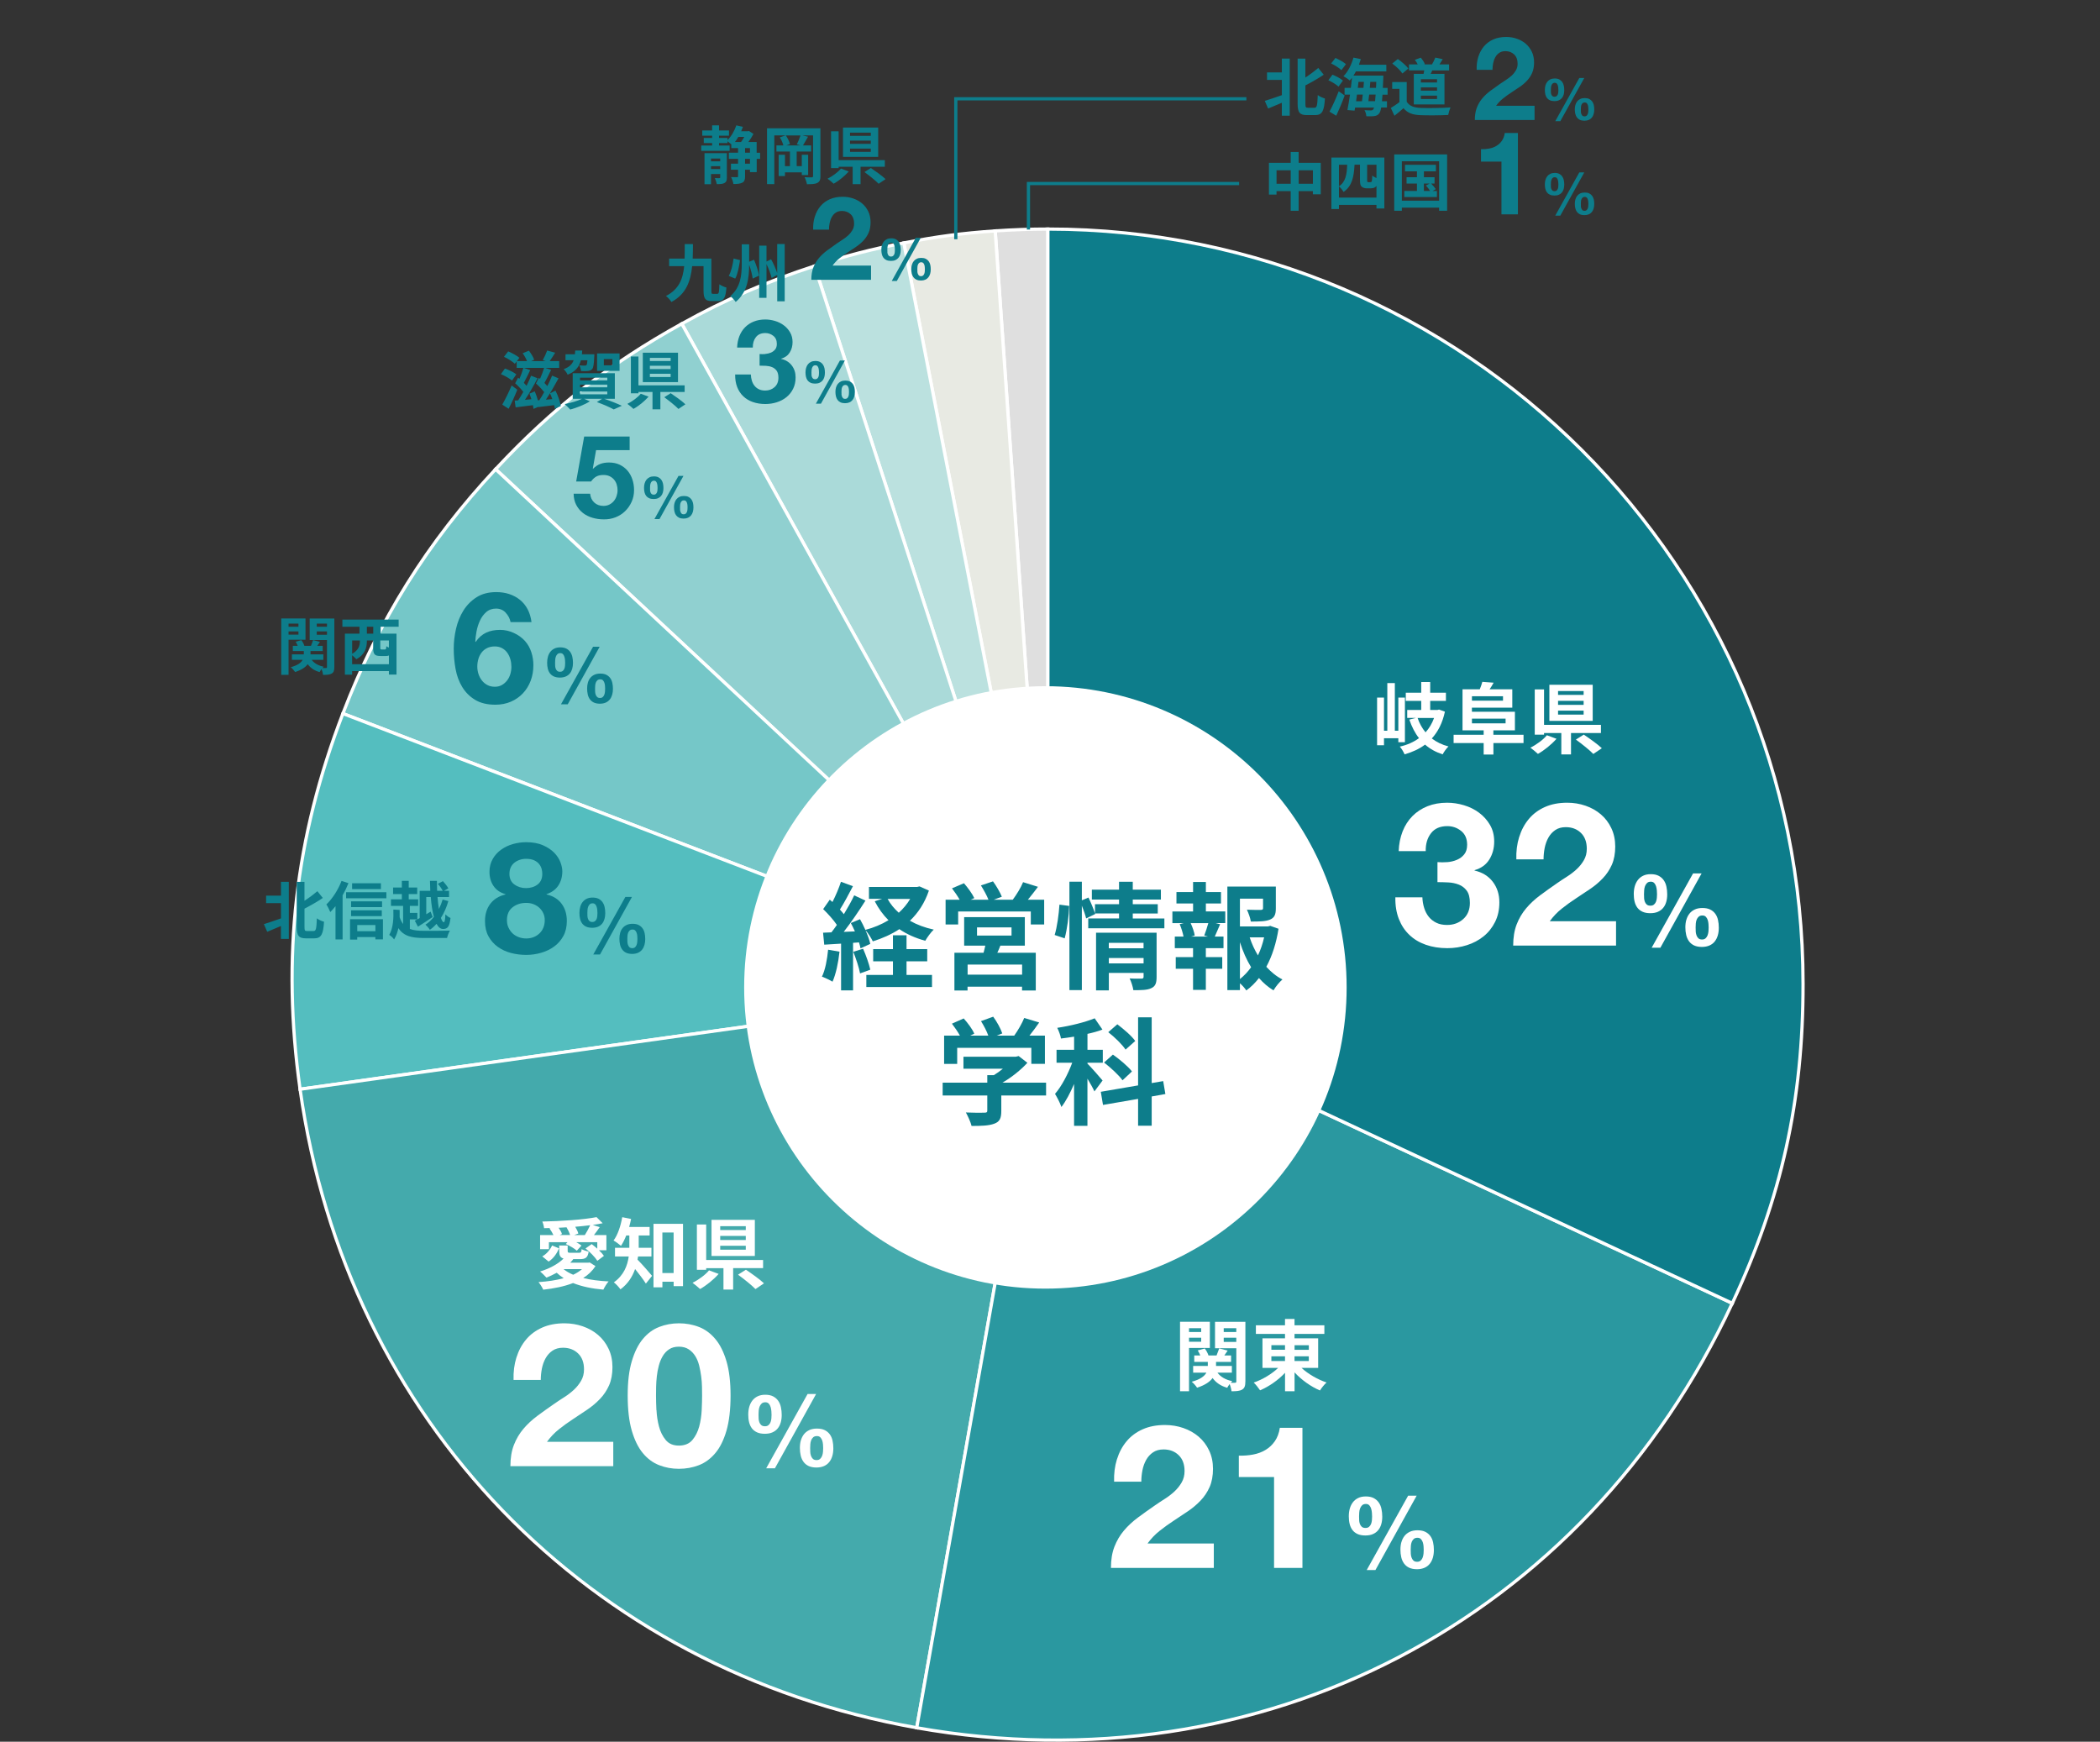 <?xml version="1.0" encoding="UTF-8"?>
<svg id="_レイヤー_2" data-name="レイヤー 2" xmlns="http://www.w3.org/2000/svg" width="229.45mm" height="190.32mm" viewBox="0 0 650.41 539.49">
  <rect x="0" y="0" width="650.41" height="539.49" fill="#333333" stroke="none"/>
  <defs>
    <style>
      .cls-1 {
        fill: #44aaac;
      }

      .cls-1, .cls-2, .cls-3, .cls-4, .cls-5, .cls-6, .cls-7, .cls-8, .cls-9, .cls-10, .cls-11 {
        fill-rule: evenodd;
        stroke-miterlimit: 10;
      }

      .cls-1, .cls-2, .cls-3, .cls-4, .cls-5, .cls-7, .cls-8, .cls-9, .cls-10, .cls-11 {
        stroke: #fff;
      }

      .cls-2 {
        fill: #75c7c8;
      }

      .cls-3 {
        fill: #dfdfdf;
      }

      .cls-4 {
        fill: #aadad9;
      }

      .cls-12 {
        fill: #fff;
      }

      .cls-5 {
        fill: #bbe1df;
      }

      .cls-6 {
        stroke: #0d7d8b;
      }

      .cls-6, .cls-13 {
        fill: none;
      }

      .cls-7 {
        fill: #2a98a0;
      }

      .cls-14, .cls-8 {
        fill: #0d7d8b;
      }

      .cls-9 {
        fill: #90d0d0;
      }

      .cls-10 {
        fill: #e8eae3;
      }

      .cls-11 {
        fill: #54bebf;
      }
    </style>
  </defs>
  <g id="_レイヤー_1-2" data-name="レイヤー 1">
    <rect class="cls-13" x=".41" y=".32" width="650" height="537"/>
    <rect class="cls-13" width="650" height="537"/>
    <g>
      <g>
        <path class="cls-3" d="M324.55,304.84l-16.32-233.32c5.15-.36,11.15-.57,16.32-.57v233.89Z"/>
        <path class="cls-10" d="M324.55,304.84l-44.63-229.59c10.14-1.97,18-3.01,28.31-3.73l16.32,233.32Z"/>
        <path class="cls-5" d="M324.55,304.84l-72.28-222.44c9.83-3.19,17.5-5.18,27.65-7.15l44.63,229.59Z"/>
        <path class="cls-4" d="M324.55,304.84l-113.39-204.56c13.56-7.51,26.37-13.09,41.12-17.88l72.28,222.44Z"/>
        <path class="cls-9" d="M324.55,304.84l-171.05-159.51c17.62-18.89,35.07-32.53,57.66-45.05l113.39,204.56Z"/>
        <path class="cls-2" d="M324.55,304.84l-218.35-83.82c11.11-28.94,26.16-53.02,47.3-75.69l171.05,159.51Z"/>
        <path class="cls-11" d="M324.55,304.84l-231.61,32.55c-5.75-40.93-1.55-77.78,13.26-116.37l218.35,83.82Z"/>
        <path class="cls-1" d="M324.55,304.84l-40.61,230.33c-101.77-17.94-176.62-95.45-191-197.78l231.61-32.55Z"/>
        <path class="cls-7" d="M324.55,304.84l211.97,98.85c-45.86,98.34-145.73,150.33-252.59,131.49l40.61-230.33Z"/>
        <path class="cls-8" d="M324.55,304.84V70.95c129.17,0,233.89,104.72,233.89,233.89,0,36.17-6.63,66.07-21.91,98.85l-211.97-98.85Z"/>
      </g>
      <circle class="cls-12" cx="323.78" cy="305.85" r="93.3"/>
      <g>
        <path class="cls-14" d="M260.01,294.78c-.36,3.38-1.12,6.98-2.16,9.29-.76-.47-2.34-1.22-3.28-1.55,1.04-2.12,1.62-5.33,1.91-8.35l3.53.61ZM287.69,275.88c-1.3,3.82-3.31,6.88-5.87,9.32,2.16,1.22,4.64,2.16,7.38,2.74-.9.83-2.05,2.45-2.63,3.46-3.02-.83-5.72-2.02-8.03-3.6-2.45,1.62-5.22,2.84-8.21,3.78-.47-.97-1.44-2.56-2.27-3.46.68,1.55,1.26,3.1,1.48,4.25l-3.02,1.37c-.11-.54-.25-1.15-.47-1.84l-1.84.14v14.72h-3.71v-14.47l-5.22.32-.36-3.71,2.59-.11c.54-.68,1.12-1.48,1.69-2.3-1.04-1.55-2.77-3.46-4.25-4.9l2.05-2.92c.25.21.54.47.83.72,1.01-1.98,2.02-4.36,2.63-6.26l3.71,1.37c-1.3,2.45-2.74,5.22-4.03,7.23.47.5.86,1.01,1.22,1.44,1.22-2.02,2.38-4.07,3.2-5.83l3.49,1.62c-1.98,3.13-4.46,6.77-6.73,9.68l3.46-.14c-.4-.9-.83-1.8-1.26-2.59l2.84-1.19c.58,1.01,1.15,2.16,1.66,3.31,2.59-.68,5-1.69,7.16-2.99-1.69-1.69-3.1-3.64-4.25-5.87l2.3-.76h-4.1v-3.67h14.9l.76-.18,2.88,1.29ZM267.32,293.88c.9,2.05,1.84,4.68,2.23,6.48l-3.17,1.15c-.32-1.8-1.26-4.57-2.09-6.7l3.02-.94ZM280.78,301.98h7.88v3.74h-20.34v-3.74h8.24v-4.21h-6.12v-3.78h6.12v-4.28h4.21v4.28h6.41v3.78h-6.41v4.21ZM274.91,278.44c.86,1.58,2.05,3.02,3.46,4.28,1.4-1.26,2.59-2.7,3.53-4.28h-6.98Z"/>
        <path class="cls-14" d="M323.4,278.69v7.67h-4.14v-4.03h-22.5v4.03h-3.89v-7.67h4.36c-.65-1.15-1.55-2.45-2.38-3.53l3.71-1.58c1.19,1.37,2.59,3.28,3.2,4.61l-1.15.5h5.54c-.5-1.3-1.48-3.06-2.34-4.43l3.74-1.26c1.04,1.4,2.23,3.46,2.74,4.75l-2.52.94h5.9c1.15-1.55,2.52-3.74,3.2-5.44l4.61,1.44c-1.04,1.37-2.12,2.81-3.13,4h5.04ZM309.83,292.91c-.29.79-.61,1.51-.94,2.2h11.91v11.7h-4.25v-1.19h-16.88v1.19h-4.07v-11.7h9.03c.18-.72.4-1.48.54-2.2h-6.55v-8.82h18.79v8.82h-7.6ZM316.57,298.77h-16.88v3.13h16.88v-3.13ZM302.6,289.78h10.69v-2.52h-10.69v2.52Z"/>
        <path class="cls-14" d="M326.65,289.6c.76-2.45,1.3-6.48,1.48-9.39l3.02.4c-.07,2.99-.65,7.27-1.4,10.04l-3.1-1.04ZM360.63,284.48v3.06h-23.58v-3.06h9.54v-1.55h-7.45l.07.18-2.81,1.37c-.25-1.04-.76-2.56-1.33-3.96v26.17h-3.85v-33.58h3.85v5.76l2.05-.86c.76,1.55,1.58,3.56,2.02,4.9v-2.84h7.45v-1.44h-8.42v-3.06h8.42v-2.45h4.25v2.45h8.71v3.06h-8.71v1.44h7.74v2.88h-7.74v1.55h9.79ZM358.22,302.63c0,1.87-.36,2.88-1.66,3.46-1.26.61-3.06.61-5.54.61-.14-1.04-.65-2.59-1.15-3.64,1.48.11,3.17.07,3.64.07.5,0,.68-.14.68-.58v-1.19h-10.76v5.4h-3.96v-17.85h18.75v13.71ZM343.42,292.04v1.69h10.76v-1.69h-10.76ZM354.19,298.41v-1.66h-10.76v1.66h10.76Z"/>
        <path class="cls-14" d="M373.48,282.32h6.01v3.6h-2.99l1.4.36c-.61,1.33-1.15,2.74-1.66,3.82h2.7v3.6h-5.47v2.77h5.08v3.6h-5.08v6.55h-3.96v-6.55h-5.36v-3.6h5.36v-2.77h-5.65v-3.6h2.7c-.22-1.15-.68-2.66-1.19-3.85l1.3-.32h-3.56v-3.6h6.41v-2.48h-5.15v-3.53h5.15v-3.13h3.96v3.13h4.68v3.53h-4.68v2.48ZM372.98,289.78c.4-1.08.94-2.63,1.26-3.85h-5.47c.61,1.3,1.12,2.84,1.26,3.85l-1.15.32h5.25l-1.15-.32ZM395.98,287.69c-.68,4.36-1.94,8.39-3.78,11.77,1.48,1.62,3.13,2.99,5,3.92-.94.79-2.16,2.3-2.77,3.38-1.69-1.01-3.17-2.3-4.5-3.82-1.15,1.48-2.45,2.77-3.92,3.85-.47-.72-1.22-1.55-1.98-2.23v2.12h-3.89v-32.07h15.01v6.77c0,1.84-.4,2.88-1.8,3.46-1.37.58-3.31.61-5.94.61-.18-1.15-.72-2.63-1.22-3.67,1.76.07,3.74.07,4.28.07.54-.04.72-.14.72-.54v-2.95h-7.16v8.6h8.67l.72-.18,2.56.9ZM384.03,303.27c1.3-1.04,2.45-2.27,3.46-3.67-1.4-2.3-2.56-4.93-3.46-7.77v11.45ZM387.05,290.35c.65,1.98,1.51,3.85,2.56,5.58.83-1.73,1.48-3.64,1.91-5.58h-4.46Z"/>
        <path class="cls-14" d="M323.98,339.33h-13.86v4.79c0,2.23-.47,3.35-2.23,3.96-1.69.61-3.92.68-6.98.68-.29-1.22-1.12-3.02-1.76-4.18,2.3.11,4.97.11,5.69.07.76,0,.94-.14.94-.65v-4.68h-13.82v-3.96h13.82v-2.34h2.05c.94-.58,1.91-1.26,2.77-1.98h-12.2v-3.71h16.16l.94-.22,2.7,2.09c-2.02,2.2-4.82,4.46-7.74,6.16h13.53v3.96ZM296.44,329.54h-4.03v-8.75h4.9c-.65-1.19-1.62-2.59-2.48-3.71l3.64-1.62c1.26,1.4,2.7,3.31,3.28,4.72l-1.3.61h5.65c-.5-1.4-1.4-3.13-2.27-4.5l3.78-1.37c1.15,1.55,2.34,3.74,2.81,5.18l-1.73.68h5.44c1.19-1.69,2.41-3.78,3.09-5.47l4.64,1.4c-.97,1.4-2.02,2.81-3.02,4.07h4.79v8.75h-4.21v-4.97h-22.96v4.97Z"/>
        <path class="cls-14" d="M338.96,338.07c-.43-1.01-1.3-2.52-2.16-3.96v14.61h-4.14v-12.96c-1.19,2.77-2.52,5.33-3.92,7.13-.4-1.22-1.33-2.99-1.98-4.07,2.02-2.3,4.03-6.15,5.33-9.65h-4.86v-4h5.44v-4.07c-1.4.22-2.74.43-4.07.58-.14-.97-.68-2.38-1.15-3.31,4.1-.61,8.6-1.73,11.59-2.95l2.41,3.49c-1.4.54-2.99.97-4.64,1.33v4.93h4.75v4h-4.75v.29c1.04,1.01,4,4.39,4.68,5.22l-2.52,3.38ZM356.7,339.62v9.07h-4.21v-8.31l-10.87,1.87-.68-4.07,11.55-1.98v-21.09h4.21v20.37l3.56-.61.68,4-4.25.76ZM347.67,334.62c-1.12-1.58-3.64-3.89-5.72-5.51l2.74-2.45c2.05,1.44,4.71,3.67,5.9,5.22l-2.92,2.74ZM348.61,325.12c-1.01-1.55-3.35-3.85-5.36-5.4l2.81-2.45c1.94,1.48,4.46,3.6,5.54,5.18l-2.99,2.66Z"/>
      </g>
      <g>
        <path class="cls-12" d="M433.09,229.89v-1.22h-4.44v2.16h-2.14v-14.76h2.14v10.27h1.03v-14.76h2.33v14.76h1.08v-10.27h2.04v13.83h-2.04ZM447.52,220.44c-.77,3.53-2.16,6.22-4.06,8.3,1.44,1.1,3.14,1.94,5.16,2.47-.62.58-1.42,1.7-1.8,2.45-2.16-.7-3.96-1.71-5.45-3.02-1.82,1.37-3.96,2.33-6.34,3.02-.31-.72-.94-1.82-1.49-2.4,2.26-.5,4.25-1.37,5.95-2.62-1.27-1.61-2.23-3.53-3-5.74l2.04-.53h-2.69v-2.47h4.34v-2.81h-4.78v-2.52h4.78v-3.31h2.78v3.31h4.87v2.52h-4.87v2.81h2.28l.46-.12,1.8.65ZM439.05,222.38c.58,1.68,1.39,3.17,2.47,4.46,1.13-1.25,2.02-2.74,2.64-4.46h-5.11Z"/>
        <path class="cls-12" d="M471.88,230.16h-9.34v3.55h-3.02v-3.55h-9.31v-2.57h9.31v-1.37h-6.55v-12.72h5.35c.31-.77.62-1.63.79-2.3l3.5.26c-.41.77-.84,1.44-1.25,2.04h7.03v5.69h-12.51v1.27h13.32v5.76h-6.67v1.37h9.34v2.57ZM455.89,215.66v1.37h9.62v-1.37h-9.62ZM455.89,224.06h10.42v-1.46h-10.42v1.46Z"/>
        <path class="cls-12" d="M482.08,228.84c-1.54,1.75-3.79,3.58-5.76,4.68-.62-.6-1.68-1.46-2.33-1.92,1.92-.96,4.06-2.54,5.11-3.86l2.98,1.1ZM486.57,227.06v6.62h-3v-6.62h-5.35v.5h-2.88v-14.02h2.88v10.99h17.62v2.52h-9.26ZM493.29,223.29h-13.42v-11.19h13.42v11.19ZM490.48,214.05h-7.92v1.2h7.92v-1.2ZM490.48,217.08h-7.92v1.25h7.92v-1.25ZM490.48,220.12h-7.92v1.22h7.92v-1.22ZM490.53,227.54c1.78,1.2,4.32,3,5.59,4.22l-2.64,1.78c-1.13-1.18-3.58-3.14-5.4-4.46l2.45-1.54Z"/>
      </g>
      <g>
        <path class="cls-12" d="M448.2,267.05c1.07-.08,2.08-.32,3.01-.71.93-.39,1.69-.96,2.29-1.7.6-.74.9-1.74.9-2.98,0-1.86-.62-3.29-1.86-4.28-1.24-.99-2.67-1.49-4.28-1.49-2.23,0-3.92.73-5.05,2.2-1.14,1.47-1.68,3.32-1.64,5.55h-8.37c.08-2.23.49-4.27,1.21-6.11s1.74-3.42,3.04-4.74c1.3-1.32,2.86-2.34,4.68-3.07,1.82-.72,3.84-1.08,6.08-1.08,1.74,0,3.47.26,5.21.78s3.29,1.29,4.68,2.32c1.38,1.03,2.51,2.29,3.38,3.78s1.3,3.2,1.3,5.14c0,2.11-.51,3.97-1.52,5.58-1.01,1.61-2.53,2.71-4.56,3.29v.12c2.4.54,4.28,1.7,5.64,3.47,1.36,1.78,2.04,3.9,2.04,6.38,0,2.27-.44,4.3-1.33,6.07-.89,1.78-2.08,3.27-3.56,4.46-1.49,1.2-3.2,2.11-5.15,2.73-1.94.62-3.97.93-6.07.93-2.44,0-4.66-.35-6.66-1.05-2-.7-3.71-1.72-5.11-3.07-1.41-1.34-2.49-2.98-3.25-4.93-.76-1.94-1.13-4.17-1.08-6.7h8.37c.04,1.16.23,2.26.56,3.32.33,1.05.81,1.96,1.43,2.73s1.39,1.37,2.33,1.83c.93.46,2.03.68,3.32.68,1.98,0,3.66-.61,5.02-1.83,1.36-1.22,2.05-2.88,2.05-4.99,0-1.65-.32-2.91-.96-3.78-.64-.87-1.46-1.5-2.45-1.89-.99-.39-2.08-.62-3.25-.68-1.18-.06-2.3-.09-3.38-.09v-6.2c.95.08,1.96.08,3.04,0Z"/>
        <path class="cls-12" d="M470.52,259.27c.66-2.13,1.65-3.99,2.98-5.58,1.32-1.59,2.99-2.83,4.99-3.72,2-.89,4.31-1.33,6.91-1.33,1.98,0,3.87.31,5.67.93,1.8.62,3.38,1.51,4.74,2.67,1.36,1.16,2.45,2.58,3.25,4.28.81,1.7,1.21,3.6,1.21,5.7s-.35,4.07-1.05,5.64c-.7,1.57-1.63,2.97-2.79,4.18-1.16,1.22-2.47,2.33-3.94,3.32-1.47.99-2.94,1.97-4.43,2.95-1.49.97-2.93,2.01-4.34,3.13-1.41,1.12-2.65,2.42-3.72,3.9h20.52v7.56h-31.86c0-2.52.36-4.71,1.08-6.57.72-1.86,1.7-3.52,2.94-4.99s2.7-2.82,4.37-4.06c1.67-1.24,3.44-2.5,5.3-3.78.95-.66,1.96-1.33,3.04-2.01,1.07-.68,2.05-1.44,2.94-2.26.89-.83,1.63-1.76,2.23-2.79.6-1.03.9-2.21.9-3.53,0-2.11-.61-3.75-1.83-4.93-1.22-1.18-2.78-1.77-4.68-1.77-1.28,0-2.37.3-3.25.9-.89.6-1.6,1.39-2.14,2.36-.54.97-.92,2.05-1.15,3.22-.23,1.18-.34,2.35-.34,3.5h-8.43c-.08-2.48.21-4.78.87-6.91Z"/>
        <path class="cls-12" d="M506.32,274.52c.21-.74.53-1.39.96-1.95.43-.56.98-1,1.64-1.32.66-.32,1.45-.48,2.36-.48.97,0,1.78.17,2.42.5.64.33,1.16.78,1.57,1.35.4.57.69,1.23.85,2,.17.76.25,1.57.25,2.42s-.1,1.63-.31,2.34c-.21.71-.52,1.33-.95,1.84-.42.52-.97.92-1.63,1.21-.66.29-1.45.43-2.36.43s-1.75-.15-2.4-.45c-.65-.3-1.18-.71-1.58-1.24-.4-.53-.69-1.16-.87-1.89-.18-.73-.26-1.52-.26-2.37s.1-1.64.31-2.39ZM509.2,278.09c.02.41.09.8.22,1.16s.32.67.59.91c.27.25.65.37,1.15.37s.85-.12,1.13-.37c.28-.25.49-.55.62-.91s.22-.74.25-1.15c.03-.4.05-.77.05-1.1,0-.31-.02-.69-.05-1.13-.03-.44-.11-.87-.23-1.29s-.32-.76-.57-1.05c-.26-.29-.62-.43-1.07-.43-.5,0-.88.13-1.16.4-.28.27-.49.6-.64.99s-.23.82-.26,1.27c-.03.46-.05.86-.05,1.21,0,.33,0,.7.03,1.12ZM527.02,270.53l-12.77,23.03h-2.7l12.83-23.03h2.63ZM522.31,284.87c.21-.72.53-1.35.96-1.89.43-.54.98-.96,1.64-1.27.66-.31,1.45-.46,2.36-.46.97,0,1.78.16,2.42.48.64.32,1.16.75,1.56,1.3.4.55.69,1.19.85,1.94.17.74.25,1.54.25,2.39s-.1,1.63-.31,2.36c-.21.72-.52,1.35-.95,1.89-.42.54-.97.96-1.63,1.25s-1.45.45-2.36.45-1.75-.16-2.4-.46c-.65-.31-1.18-.74-1.58-1.29-.4-.55-.69-1.19-.87-1.94s-.26-1.54-.26-2.39.1-1.63.31-2.36ZM525.19,288.41c.02.43.09.84.22,1.22.12.38.32.71.59.98.27.27.65.4,1.15.4s.85-.13,1.13-.4c.28-.27.49-.59.62-.98.13-.38.22-.79.25-1.21.03-.42.05-.8.05-1.13,0-.31-.02-.68-.05-1.1-.03-.42-.11-.83-.23-1.21-.12-.38-.32-.71-.57-.99-.26-.28-.62-.42-1.07-.42-.5,0-.88.12-1.16.37-.28.25-.49.56-.64.93-.14.37-.23.78-.26,1.21-.03.43-.05.83-.05,1.18,0,.33,0,.71.03,1.15Z"/>
      </g>
      <g>
        <path class="cls-12" d="M345.94,452.02c.66-2.13,1.65-3.99,2.98-5.58,1.32-1.59,2.99-2.83,4.99-3.72,2-.89,4.31-1.33,6.91-1.33,1.98,0,3.87.31,5.67.93,1.8.62,3.38,1.51,4.74,2.67,1.36,1.16,2.45,2.58,3.25,4.28.81,1.7,1.21,3.6,1.21,5.7s-.35,4.07-1.05,5.64c-.7,1.57-1.63,2.97-2.79,4.18-1.16,1.22-2.47,2.33-3.94,3.32-1.47.99-2.94,1.97-4.43,2.95-1.49.97-2.93,2.01-4.34,3.13-1.41,1.12-2.65,2.42-3.72,3.9h20.52v7.56h-31.86c0-2.52.36-4.71,1.08-6.57.72-1.86,1.7-3.52,2.94-4.99s2.7-2.82,4.37-4.06c1.67-1.24,3.44-2.5,5.3-3.78.95-.66,1.96-1.33,3.04-2.01,1.07-.68,2.05-1.44,2.94-2.26.89-.83,1.63-1.76,2.23-2.79.6-1.03.9-2.21.9-3.53,0-2.11-.61-3.75-1.83-4.93-1.22-1.18-2.78-1.77-4.68-1.77-1.28,0-2.37.3-3.25.9-.89.6-1.6,1.39-2.14,2.36-.54.97-.92,2.05-1.15,3.22-.23,1.18-.34,2.35-.34,3.5h-8.43c-.08-2.48.21-4.78.87-6.91Z"/>
        <path class="cls-12" d="M394.6,485.65v-28.14h-10.91v-6.63c1.53.04,3.01-.07,4.43-.34s2.71-.74,3.84-1.43c1.14-.68,2.1-1.58,2.88-2.7.78-1.12,1.3-2.5,1.55-4.15h7v43.39h-8.8Z"/>
        <path class="cls-12" d="M418.06,467.27c.21-.74.53-1.39.96-1.95.43-.56.98-1,1.64-1.32.66-.32,1.45-.48,2.36-.48.97,0,1.78.17,2.42.5.64.33,1.16.78,1.57,1.35.4.57.69,1.23.85,2,.17.76.25,1.57.25,2.42s-.1,1.63-.31,2.34c-.21.71-.52,1.33-.95,1.84-.42.52-.97.92-1.63,1.21-.66.29-1.45.43-2.36.43s-1.75-.15-2.4-.45c-.65-.3-1.18-.71-1.58-1.24-.4-.53-.69-1.16-.87-1.89-.18-.73-.26-1.52-.26-2.37s.1-1.64.31-2.39ZM420.95,470.84c.02.41.09.8.22,1.16s.32.67.59.91c.27.25.65.37,1.15.37s.85-.12,1.13-.37c.28-.25.49-.55.62-.91s.22-.74.25-1.15c.03-.4.05-.77.05-1.1,0-.31-.02-.69-.05-1.13-.03-.44-.11-.87-.23-1.29s-.32-.76-.57-1.05c-.26-.29-.62-.43-1.07-.43-.5,0-.88.13-1.16.4-.28.27-.49.6-.64.99s-.23.82-.26,1.27c-.03.46-.05.86-.05,1.21,0,.33,0,.7.03,1.12ZM438.77,463.28l-12.77,23.03h-2.7l12.83-23.03h2.63ZM434.06,477.62c.21-.72.53-1.35.96-1.89.43-.54.98-.96,1.64-1.27.66-.31,1.45-.46,2.36-.46.97,0,1.78.16,2.42.48.64.32,1.16.75,1.56,1.3.4.55.69,1.19.85,1.94.17.74.25,1.54.25,2.39s-.1,1.63-.31,2.36c-.21.72-.52,1.35-.95,1.89-.42.54-.97.96-1.63,1.25s-1.45.45-2.36.45-1.75-.16-2.4-.46c-.65-.31-1.18-.74-1.58-1.29-.4-.55-.69-1.19-.87-1.94s-.26-1.54-.26-2.39.1-1.63.31-2.36ZM436.94,481.16c.02.43.09.84.22,1.22.12.38.32.71.59.98.27.27.65.4,1.15.4s.85-.13,1.13-.4c.28-.27.49-.59.62-.98.13-.38.22-.79.25-1.21.03-.42.05-.8.05-1.13,0-.31-.02-.68-.05-1.1-.03-.42-.11-.83-.23-1.21-.12-.38-.32-.71-.57-.99-.26-.28-.62-.42-1.07-.42-.5,0-.88.12-1.16.37-.28.25-.49.56-.64.93-.14.37-.23.78-.26,1.21-.03.43-.05.83-.05,1.18,0,.33,0,.71.03,1.15Z"/>
      </g>
      <g>
        <path class="cls-12" d="M368.26,417.54v13.39h-2.78v-21.51h9.24v8.11h-6.46ZM368.26,411.4v1.18h3.77v-1.18h-3.77ZM372.03,415.6v-1.25h-3.77v1.25h3.77ZM385.71,427.91c0,1.32-.22,2.04-.98,2.5-.77.46-1.82.53-3.31.53-.05-.6-.29-1.51-.58-2.23-.29.38-.58.82-.74,1.15-1.99-.55-3.48-1.58-4.54-3.02-.84,1.15-2.3,2.18-4.8,3-.34-.53-1.08-1.39-1.66-1.85,2.69-.72,3.96-1.75,4.54-2.81h-4.1v-2.09h4.54v-1.25h-4.2v-1.99h1.87c-.22-.53-.48-1.08-.79-1.56l2.18-.6c.48.62.94,1.49,1.15,2.16h2.5c.29-.72.62-1.58.82-2.18l2.62.67c-.36.53-.72,1.06-1.03,1.51h2.09v1.99h-4.66v1.25h4.9v2.09h-4.46c.96,1.3,2.54,2.23,4.58,2.62-.14.14-.31.31-.46.5.58.03,1.13.03,1.34,0,.29,0,.38-.12.38-.41v-10.27h-6.6v-8.19h9.41v18.48ZM379.01,411.4v1.18h3.89v-1.18h-3.89ZM382.9,415.65v-1.3h-3.89v1.3h3.89Z"/>
        <path class="cls-12" d="M403.11,423.71c2.04,1.87,4.97,3.58,7.75,4.51-.67.58-1.58,1.73-2.04,2.47-2.81-1.18-5.69-3.24-7.87-5.59v5.83h-2.95v-5.71c-2.14,2.3-4.97,4.25-7.73,5.43-.46-.7-1.34-1.82-1.97-2.4,2.74-.94,5.57-2.64,7.56-4.54h-4.85v-9.17h6.98v-1.37h-9.02v-2.66h9.02v-1.97h2.95v1.97h9.24v2.66h-9.24v1.37h7.32v9.17h-5.16ZM393.77,418.09h4.22v-1.42h-4.22v1.42ZM393.77,421.57h4.22v-1.46h-4.22v1.46ZM400.95,416.68v1.42h4.42v-1.42h-4.42ZM405.36,420.11h-4.42v1.46h4.42v-1.46Z"/>
      </g>
      <g>
        <path class="cls-12" d="M159.94,420.52c.66-2.13,1.65-3.99,2.98-5.58,1.32-1.59,2.99-2.83,4.99-3.72,2-.89,4.31-1.33,6.91-1.33,1.98,0,3.87.31,5.67.93,1.8.62,3.38,1.51,4.74,2.67,1.36,1.16,2.45,2.58,3.25,4.28.81,1.7,1.21,3.6,1.21,5.7s-.35,4.07-1.05,5.64c-.7,1.57-1.63,2.97-2.79,4.18-1.16,1.22-2.47,2.33-3.94,3.32-1.47.99-2.94,1.97-4.43,2.95-1.49.97-2.93,2.01-4.34,3.13-1.41,1.12-2.65,2.42-3.72,3.9h20.52v7.56h-31.86c0-2.52.36-4.71,1.08-6.57.72-1.86,1.7-3.52,2.94-4.99s2.7-2.82,4.37-4.06c1.67-1.24,3.44-2.5,5.3-3.78.95-.66,1.96-1.33,3.04-2.01,1.07-.68,2.05-1.44,2.94-2.26.89-.83,1.63-1.76,2.23-2.79.6-1.03.9-2.21.9-3.53,0-2.11-.61-3.75-1.83-4.93-1.22-1.18-2.78-1.77-4.68-1.77-1.28,0-2.37.3-3.25.9-.89.6-1.6,1.39-2.14,2.36-.54.97-.92,2.05-1.15,3.22-.23,1.18-.34,2.35-.34,3.5h-8.43c-.08-2.48.21-4.78.87-6.91Z"/>
        <path class="cls-12" d="M195.68,421.64c.85-2.87,1.99-5.18,3.44-6.91,1.45-1.74,3.13-2.98,5.05-3.72,1.92-.74,3.96-1.12,6.11-1.12s4.25.37,6.17,1.12c1.92.74,3.62,1.98,5.08,3.72,1.47,1.73,2.62,4.04,3.47,6.91.85,2.87,1.27,6.42,1.27,10.63s-.42,7.97-1.27,10.88c-.85,2.91-2,5.24-3.47,6.97-1.47,1.74-3.16,2.98-5.08,3.72-1.92.74-3.98,1.12-6.17,1.12s-4.18-.37-6.11-1.12c-1.92-.74-3.61-1.98-5.05-3.72-1.45-1.74-2.59-4.06-3.44-6.97-.85-2.91-1.27-6.54-1.27-10.88s.42-7.76,1.27-10.63ZM203.33,436.77c.08,1.76.34,3.45.77,5.08.43,1.63,1.13,3.03,2.08,4.18.95,1.16,2.31,1.74,4.09,1.74s3.21-.58,4.18-1.74c.97-1.16,1.67-2.55,2.11-4.18.43-1.63.69-3.33.77-5.08.08-1.76.12-3.26.12-4.5,0-.74-.01-1.64-.03-2.7-.02-1.05-.1-2.14-.25-3.25-.15-1.12-.35-2.22-.62-3.32-.27-1.1-.67-2.08-1.21-2.95-.54-.87-1.22-1.57-2.05-2.11-.83-.54-1.84-.81-3.04-.81s-2.2.27-3.01.81c-.81.54-1.47,1.24-1.98,2.11-.52.87-.92,1.85-1.21,2.95-.29,1.09-.5,2.2-.62,3.32-.12,1.12-.2,2.2-.22,3.25s-.03,1.95-.03,2.7c0,1.24.04,2.74.12,4.5Z"/>
        <path class="cls-12" d="M232.06,435.77c.21-.74.53-1.39.96-1.95.43-.56.98-1,1.64-1.32.66-.32,1.45-.48,2.36-.48.97,0,1.78.17,2.42.5.64.33,1.16.78,1.57,1.35.4.57.69,1.23.85,2,.17.76.25,1.57.25,2.42s-.1,1.63-.31,2.34c-.21.71-.52,1.33-.95,1.84-.42.52-.97.92-1.63,1.21-.66.29-1.45.43-2.36.43s-1.75-.15-2.4-.45c-.65-.3-1.18-.71-1.58-1.24-.4-.53-.69-1.16-.87-1.89-.18-.73-.26-1.52-.26-2.37s.1-1.64.31-2.39ZM234.95,439.34c.02.41.09.8.22,1.16s.32.67.59.91c.27.25.65.37,1.15.37s.85-.12,1.13-.37c.28-.25.49-.55.62-.91s.22-.74.25-1.15c.03-.4.05-.77.05-1.1,0-.31-.02-.69-.05-1.13-.03-.44-.11-.87-.23-1.29s-.32-.76-.57-1.05c-.26-.29-.62-.43-1.07-.43-.5,0-.88.13-1.16.4-.28.27-.49.6-.64.99s-.23.82-.26,1.27c-.03.46-.05.86-.05,1.21,0,.33,0,.7.03,1.12ZM252.77,431.78l-12.77,23.03h-2.7l12.83-23.03h2.63ZM248.06,446.12c.21-.72.53-1.35.96-1.89.43-.54.98-.96,1.64-1.27.66-.31,1.45-.46,2.36-.46.97,0,1.78.16,2.42.48.64.32,1.16.75,1.56,1.3.4.55.69,1.19.85,1.94.17.74.25,1.54.25,2.39s-.1,1.63-.31,2.36c-.21.72-.52,1.35-.95,1.89-.42.54-.97.96-1.63,1.25s-1.45.45-2.36.45-1.75-.16-2.4-.46c-.65-.31-1.18-.74-1.58-1.29-.4-.55-.69-1.19-.87-1.94s-.26-1.54-.26-2.39.1-1.63.31-2.36ZM250.94,449.66c.02.43.09.84.22,1.22.12.38.32.71.59.98.27.27.65.4,1.15.4s.85-.13,1.13-.4c.28-.27.49-.59.62-.98.13-.38.22-.79.25-1.21.03-.42.05-.8.05-1.13,0-.31-.02-.68-.05-1.1-.03-.42-.11-.83-.23-1.21-.12-.38-.32-.71-.57-.99-.26-.28-.62-.42-1.07-.42-.5,0-.88.12-1.16.37-.28.25-.49.56-.64.93-.14.37-.23.78-.26,1.21-.03.43-.05.83-.05,1.18,0,.33,0,.71.03,1.15Z"/>
      </g>
      <g>
        <path class="cls-12" d="M184.42,392.19c-.96,1.49-2.23,2.69-3.79,3.67,2.33.58,4.99.91,7.87,1.06-.58.62-1.27,1.78-1.63,2.54-3.53-.31-6.7-.96-9.38-2.04-2.74,1.06-5.93,1.7-9.24,2.06-.26-.65-.98-1.78-1.46-2.35,2.81-.19,5.47-.58,7.8-1.22-.79-.5-1.51-1.06-2.16-1.68-1.06.58-2.14,1.1-3.19,1.51-.46-.5-1.39-1.46-1.97-1.9,2.78-.84,5.54-2.26,7.27-4.01-1.06-.29-1.34-1.01-1.34-2.38v-1.66h2.62v1.66c0,.55.17.6.96.6h2.52c.6,0,.77-.14.84-1.13.53.31,1.49.62,2.18.74-.26,1.85-.94,2.35-2.71,2.35h-2.21l.14.05c-.29.36-.6.72-.94,1.06h5.57l.48-.07,1.78,1.13ZM169.99,386.93h-2.71v-4.37h4.13c-.31-.67-.77-1.44-1.22-2.06l.26-.12c-.65.02-1.3.05-1.94.05-.05-.6-.31-1.54-.55-2.06,5.91-.12,12.87-.58,16.8-1.37l1.9,1.9c-.96.19-1.97.36-3.07.53l2.16.67c-.6.86-1.22,1.73-1.8,2.47h3.86v4.7h-2.3c.65.6,1.18,1.2,1.54,1.73l-2.04,1.54c-.7-1.13-2.28-2.74-3.67-3.84l1.92-1.34c.55.41,1.15.91,1.73,1.42v-2.02h-6.53c.65.34,1.22.72,1.63,1.06l-1.44,1.58c-.72-.67-2.21-1.54-3.41-2.06l.53-.58h-5.76v2.18ZM167.95,389.16c1.37-.74,2.45-2.09,3.05-3.38l2.14.91c-.67,1.54-1.66,3.07-3.22,4.08l-1.97-1.61ZM176.57,382.56c-.22-.74-.65-1.66-1.1-2.4-.82.05-1.63.1-2.45.14.46.65.89,1.39,1.03,1.94l-.72.31h3.24ZM174.53,393.1c.82.67,1.82,1.25,3,1.75,1.06-.5,1.97-1.08,2.74-1.75h-5.74ZM181.13,382.56c.55-.84,1.22-2.09,1.66-3.05-1.46.19-3.02.34-4.63.48.43.72.82,1.49.96,2.09l-1.27.48h3.29Z"/>
        <path class="cls-12" d="M197.62,389.19c-.05.34-.1.67-.17.98,1.25,1.22,3.84,4.22,4.51,5.02l-1.92,2.4c-.79-1.25-2.16-3.05-3.34-4.51-.82,2.35-2.23,4.61-4.54,6.29-.38-.6-1.44-1.73-2.04-2.16,3.12-2.23,4.22-5.23,4.61-8.02h-4.25v-2.69h4.44v-3.82h-.96c-.48,1.22-1.03,2.33-1.63,3.22-.53-.48-1.66-1.3-2.3-1.66,1.3-1.73,2.21-4.49,2.69-7.22l2.74.55c-.17.84-.36,1.66-.6,2.47h6.34v2.64h-3.38v3.82h3.94v2.69h-4.13ZM211.54,379.08v19.3h-2.9v-1.37h-3.48v1.73h-2.76v-19.66h9.14ZM208.63,394.32v-12.55h-3.48v12.55h3.48Z"/>
        <path class="cls-12" d="M222.58,394.59c-1.54,1.75-3.79,3.58-5.76,4.68-.62-.6-1.68-1.46-2.33-1.92,1.92-.96,4.06-2.54,5.11-3.86l2.98,1.1ZM227.07,392.81v6.62h-3v-6.62h-5.35v.5h-2.88v-14.02h2.88v10.99h17.62v2.52h-9.26ZM233.79,389.04h-13.42v-11.19h13.42v11.19ZM230.98,379.8h-7.92v1.2h7.92v-1.2ZM230.98,382.83h-7.92v1.25h7.92v-1.25ZM230.98,385.87h-7.92v1.22h7.92v-1.22ZM231.03,393.29c1.78,1.2,4.32,3,5.59,4.22l-2.64,1.78c-1.13-1.18-3.58-3.14-5.4-4.46l2.45-1.54Z"/>
      </g>
      <g>
        <path class="cls-14" d="M152.6,266.06c.67-1.15,1.54-2.11,2.62-2.88,1.07-.77,2.28-1.34,3.62-1.73,1.34-.38,2.7-.58,4.08-.58,2.08,0,3.84.32,5.28.96,1.44.64,2.6,1.42,3.48,2.33.88.91,1.51,1.89,1.9,2.93s.58,1.98.58,2.81c0,1.66-.41,3.12-1.22,4.37-.82,1.25-2.04,2.14-3.67,2.69v.1c2.02.45,3.57,1.4,4.66,2.86,1.09,1.46,1.63,3.24,1.63,5.35,0,1.79-.36,3.34-1.08,4.66-.72,1.31-1.67,2.4-2.86,3.26-1.18.86-2.53,1.51-4.03,1.94s-3.04.65-4.61.65-3.21-.2-4.73-.6c-1.52-.4-2.88-1.03-4.08-1.9-1.2-.86-2.16-1.95-2.88-3.26-.72-1.31-1.08-2.88-1.08-4.7,0-2.14.55-3.94,1.66-5.38,1.1-1.44,2.66-2.4,4.68-2.88v-.1c-1.63-.45-2.86-1.3-3.7-2.54s-1.25-2.7-1.25-4.37c0-1.5.34-2.83,1.01-3.98ZM157.5,287.33c.32.71.74,1.3,1.27,1.8.53.5,1.16.88,1.9,1.15s1.5.41,2.3.41,1.59-.14,2.28-.41,1.3-.66,1.82-1.15.94-1.1,1.22-1.8c.29-.7.43-1.47.43-2.3s-.15-1.53-.46-2.18c-.3-.66-.72-1.22-1.25-1.7s-1.14-.85-1.82-1.1c-.69-.26-1.43-.38-2.23-.38-1.67,0-3.07.46-4.22,1.37-1.15.91-1.73,2.23-1.73,3.96,0,.86.16,1.65.48,2.35ZM159.32,273.96c1.02.75,2.22,1.13,3.6,1.13s2.64-.38,3.6-1.13,1.44-1.85,1.44-3.29c0-.45-.06-.94-.19-1.46-.13-.53-.38-1.03-.74-1.51-.37-.48-.88-.88-1.54-1.2-.66-.32-1.51-.48-2.57-.48-.67,0-1.32.1-1.94.31-.62.21-1.18.5-1.66.89-.48.38-.86.86-1.13,1.44-.27.58-.41,1.25-.41,2.02,0,1.44.51,2.54,1.54,3.29Z"/>
        <path class="cls-14" d="M179.7,280.92c.16-.58.41-1.08.74-1.51.34-.43.76-.77,1.27-1.02.51-.25,1.12-.37,1.82-.37.75,0,1.38.13,1.87.38s.9.6,1.21,1.04c.31.44.53.96.66,1.55.13.59.19,1.22.19,1.87s-.08,1.26-.24,1.81c-.16.55-.4,1.03-.73,1.43-.33.4-.75.71-1.26.94-.51.22-1.12.34-1.82.34s-1.36-.12-1.86-.35c-.5-.23-.91-.55-1.22-.96-.31-.41-.54-.9-.67-1.46-.14-.57-.2-1.18-.2-1.84s.08-1.27.24-1.85ZM181.93,283.68c.02.32.07.62.17.9.1.28.25.52.46.71.21.19.5.29.89.29s.66-.1.88-.29c.22-.19.38-.43.48-.71.1-.28.17-.58.19-.89.02-.31.04-.6.04-.85,0-.24-.01-.53-.04-.88s-.08-.68-.18-1c-.1-.32-.24-.59-.44-.82-.2-.22-.48-.34-.83-.34-.38,0-.68.1-.9.31-.22.21-.38.46-.49.77-.11.3-.18.63-.2.98-.02.35-.04.66-.04.94,0,.26,0,.54.02.86ZM195.73,277.82l-9.89,17.83h-2.09l9.94-17.83h2.04ZM192.08,288.94c.16-.56.41-1.05.74-1.46s.76-.74,1.27-.98c.51-.24,1.12-.36,1.82-.36.75,0,1.38.12,1.87.37s.9.58,1.21,1.01c.31.42.53.92.66,1.5s.19,1.19.19,1.85-.08,1.26-.24,1.82c-.16.56-.4,1.05-.73,1.46s-.75.74-1.26.97c-.51.23-1.12.35-1.82.35s-1.36-.12-1.86-.36c-.5-.24-.91-.57-1.22-1-.31-.42-.54-.92-.67-1.5s-.2-1.19-.2-1.85.08-1.26.24-1.82ZM194.31,291.67c.02.34.07.65.17.95.1.3.25.55.46.76.21.21.5.31.89.31s.66-.1.88-.31.38-.46.48-.76c.1-.3.17-.61.19-.94.02-.33.04-.62.04-.88,0-.24-.01-.52-.04-.85-.02-.33-.08-.64-.18-.94-.1-.3-.24-.55-.44-.77s-.48-.32-.83-.32c-.38,0-.68.1-.9.29s-.38.43-.49.72c-.11.29-.18.6-.2.94s-.04.64-.04.91c0,.26,0,.55.02.89Z"/>
      </g>
      <g>
        <path class="cls-14" d="M87.01,273.14h2.44v17.69h-2.44v-4c-1.48.64-2.98,1.27-4.25,1.79l-1.03-2.38c1.33-.39,3.32-1.07,5.29-1.77v-4.72h-4.6v-2.32h4.6v-4.29ZM97.15,288.37c.74,0,.86-.78.99-3.92.57.45,1.58.9,2.22,1.05-.23,3.72-.8,5.15-2.98,5.15h-2.61c-2.22,0-2.87-.8-2.87-3.55v-13.94h2.4v5.85c1.48-.96,2.92-2.05,4-2.96l1.68,2.09c-1.72,1.17-3.76,2.32-5.67,3.31v5.7c0,1.09.12,1.23.82,1.23h2.03Z"/>
        <path class="cls-14" d="M107.92,273.57c-.51,1.25-1.11,2.53-1.81,3.76v13.65h-2.2v-10.3c-.53.68-1.07,1.29-1.62,1.83-.21-.55-.82-1.81-1.21-2.36,1.85-1.75,3.65-4.52,4.7-7.29l2.15.7ZM119.67,276.36v1.87h-12.48v-1.87h12.48ZM108.42,284.73h10.18v6.24h-2.34v-.72h-5.62v.78h-2.22v-6.3ZM118.33,280.98h-9.59v-1.79h9.59v1.79ZM108.73,281.96h9.52v1.81h-9.52v-1.81ZM117.98,275.4h-8.93v-1.81h8.93v1.81ZM110.65,286.52v1.91h5.62v-1.91h-5.62Z"/>
        <path class="cls-14" d="M126.93,287.73c1.19.47,2.67.59,4.49.59,1.38,0,6.28,0,7.94-.06-.37.53-.74,1.6-.9,2.28h-7.06c-3.84,0-6.36-.53-8.01-3.06-.27,1.25-.68,2.46-1.33,3.51-.29-.47-1.03-1.17-1.5-1.4,1.25-2.2,1.36-5.23,1.27-7.86l1.95.12c.02.74.02,1.5,0,2.26.29.86.64,1.54,1.07,2.09v-5.6h-3.76v-2.03h3.37v-1.64h-2.71v-2.03h2.71v-2.05h2.13v2.05h2.63v2.03h-2.63v1.64h2.92v2.03h-2.57v2.16h2.32v2.01h-2.32v2.96ZM129.95,275.93h3.32c-.04-1.01-.08-2.05-.1-3.08h2.15c0,1.03.02,2.07.06,3.08h1.74c-.31-.64-.94-1.54-1.5-2.18l1.56-.82c.62.68,1.37,1.62,1.68,2.24l-1.38.76h1.6v1.93h-3.57c.1,1.35.25,2.59.43,3.69.47-.92.86-1.91,1.15-2.91l1.77.47c-.55,1.91-1.33,3.69-2.3,5.21.29.84.58,1.33.9,1.33.27,0,.43-.76.49-2.44.43.47,1.05.92,1.58,1.13-.31,2.69-.9,3.41-2.3,3.41-.82,0-1.5-.58-2.03-1.6-.64.72-1.33,1.35-2.07,1.85-.29-.49-.94-1.23-1.36-1.6.96-.58,1.83-1.42,2.61-2.4-.47-1.68-.78-3.82-.96-6.14h-1.4v5.32l1.35-.8.64,1.66c-1.52,1.03-3.18,2.15-4.56,3l-.97-1.85c.43-.21.94-.51,1.5-.82v-8.44Z"/>
      </g>
      <g>
        <path class="cls-14" d="M156.62,189.76c-.8-.83-1.79-1.25-2.98-1.25s-2.23.36-3.05,1.08c-.82.72-1.46,1.6-1.94,2.64-.48,1.04-.83,2.15-1.06,3.34-.22,1.19-.35,2.24-.38,3.17l.1.1c.93-1.34,2.02-2.3,3.26-2.88s2.69-.86,4.32-.86c1.44,0,2.85.31,4.22.94,1.38.62,2.54,1.46,3.5,2.52.9,1.02,1.55,2.19,1.97,3.5.42,1.31.62,2.64.62,3.98,0,1.73-.28,3.34-.84,4.82-.56,1.49-1.36,2.78-2.4,3.89-1.04,1.1-2.28,1.97-3.72,2.59-1.44.62-3.04.94-4.8.94-2.53,0-4.62-.5-6.29-1.51-1.66-1.01-2.99-2.33-3.98-3.96-.99-1.63-1.68-3.48-2.06-5.54s-.58-4.17-.58-6.31.24-4.16.72-6.24c.48-2.08,1.25-3.96,2.3-5.64,1.06-1.68,2.42-3.05,4.08-4.1,1.66-1.06,3.7-1.58,6.1-1.58,1.44,0,2.78.21,4.03.62,1.25.42,2.35,1.02,3.31,1.8.96.79,1.74,1.75,2.35,2.9.61,1.15,1.01,2.48,1.2,3.98h-6.48c-.22-1.12-.74-2.1-1.54-2.93ZM150.88,200.73c-.69.34-1.26.79-1.7,1.37-.45.58-.79,1.24-1.01,1.99-.22.75-.34,1.54-.34,2.38,0,.77.12,1.53.36,2.28.24.75.59,1.42,1.06,2.02.46.59,1.03,1.06,1.7,1.42.67.35,1.44.53,2.3.53s1.56-.18,2.18-.53c.62-.35,1.16-.82,1.61-1.39s.78-1.23,1.01-1.97c.22-.74.34-1.49.34-2.26s-.1-1.58-.31-2.33c-.21-.75-.52-1.42-.94-2.02-.42-.59-.95-1.07-1.61-1.44-.66-.37-1.42-.55-2.28-.55s-1.69.17-2.38.5Z"/>
        <path class="cls-14" d="M169.7,203.42c.16-.58.41-1.08.74-1.51.34-.43.76-.77,1.27-1.02.51-.25,1.12-.37,1.82-.37.75,0,1.38.13,1.87.38s.9.6,1.21,1.04c.31.44.53.96.66,1.55.13.59.19,1.22.19,1.87s-.08,1.26-.24,1.81c-.16.55-.4,1.03-.73,1.43-.33.4-.75.71-1.26.94-.51.22-1.12.34-1.82.34s-1.36-.12-1.86-.35c-.5-.23-.91-.55-1.22-.96-.31-.41-.54-.9-.67-1.46-.14-.57-.2-1.18-.2-1.84s.08-1.27.24-1.85ZM171.93,206.18c.02.32.07.62.17.9.1.28.25.52.46.71.21.19.5.29.89.29s.66-.1.88-.29c.22-.19.38-.43.48-.71.1-.28.17-.58.19-.89.02-.31.04-.6.04-.85,0-.24-.01-.53-.04-.88s-.08-.68-.18-1c-.1-.32-.24-.59-.44-.82-.2-.22-.48-.34-.83-.34-.38,0-.68.1-.9.31-.22.21-.38.46-.49.77-.11.3-.18.63-.2.98-.02.35-.04.66-.04.94,0,.26,0,.54.02.86ZM185.73,200.32l-9.89,17.83h-2.09l9.94-17.83h2.04ZM182.08,211.44c.16-.56.41-1.05.74-1.46s.76-.74,1.27-.98c.51-.24,1.12-.36,1.82-.36.75,0,1.38.12,1.87.37s.9.58,1.21,1.01c.31.42.53.92.66,1.5s.19,1.19.19,1.85-.08,1.26-.24,1.82c-.16.56-.4,1.05-.73,1.46s-.75.74-1.26.97c-.51.23-1.12.35-1.82.35s-1.36-.12-1.86-.36c-.5-.24-.91-.57-1.22-1-.31-.42-.54-.92-.67-1.5s-.2-1.19-.2-1.85.08-1.26.24-1.82ZM184.31,214.17c.02.34.07.65.17.95.1.3.25.55.46.76.21.21.5.31.89.31s.66-.1.88-.31.38-.46.48-.76c.1-.3.17-.61.19-.94.02-.33.04-.62.04-.88,0-.24-.01-.52-.04-.85-.02-.33-.08-.64-.18-.94-.1-.3-.24-.55-.44-.77s-.48-.32-.83-.32c-.38,0-.68.1-.9.29s-.38.43-.49.72c-.11.29-.18.6-.2.94s-.04.64-.04.91c0,.26,0,.55.02.89Z"/>
      </g>
      <g>
        <path class="cls-14" d="M89.37,198.16v10.88h-2.26v-17.47h7.51v6.59h-5.25ZM89.37,193.17v.96h3.06v-.96h-3.06ZM92.43,196.58v-1.01h-3.06v1.01h3.06ZM103.55,206.59c0,1.07-.18,1.66-.8,2.03s-1.48.43-2.69.43c-.04-.49-.23-1.23-.47-1.81-.23.31-.47.66-.6.94-1.62-.45-2.83-1.29-3.69-2.46-.68.94-1.87,1.78-3.9,2.44-.27-.43-.88-1.13-1.35-1.5,2.18-.58,3.22-1.42,3.69-2.28h-3.33v-1.7h3.69v-1.01h-3.41v-1.62h1.52c-.17-.43-.39-.88-.64-1.27l1.77-.49c.39.51.76,1.21.94,1.76h2.03c.23-.59.51-1.29.66-1.78l2.12.55c-.29.43-.58.86-.84,1.23h1.7v1.62h-3.78v1.01h3.98v1.7h-3.63c.78,1.05,2.07,1.81,3.72,2.13-.12.12-.25.25-.37.41.47.02.92.02,1.09,0,.23,0,.31-.1.31-.33v-8.35h-5.36v-6.65h7.64v15.01ZM98.11,193.17v.96h3.16v-.96h-3.16ZM101.27,196.62v-1.05h-3.16v1.05h3.16Z"/>
        <path class="cls-14" d="M117.9,194.13v2.13h4.91v12.68h-2.36v-1.07h-11.39v1.11h-2.24v-12.71h4.52v-2.13h-5.3v-2.22h17.43v2.22h-5.58ZM120.45,205.73v-2.69c-.27.12-.58.16-.97.16h-1.64c-1.89,0-2.26-.64-2.26-2.57v-2.24h-1.95v.21c0,1.93-.58,4.19-3.28,5.6-.23-.33-.82-.86-1.29-1.23v2.77h11.39ZM109.07,198.38v4.12c2.09-1.15,2.4-2.63,2.4-3.94v-.18h-2.4ZM115.6,194.13h-1.97v2.13h1.97v-2.13ZM120.45,198.38h-2.67v2.22c0,.51.06.57.43.57h.99c.33,0,.41-.14.45-1.01.19.16.49.29.8.43v-2.2Z"/>
      </g>
      <g>
        <path class="cls-14" d="M184.62,139.41l-1.01,5.72.07.07c.7-.7,1.44-1.19,2.23-1.49.79-.3,1.69-.45,2.7-.45,1.25,0,2.35.23,3.31.68.96.46,1.77,1.07,2.43,1.84.66.77,1.16,1.67,1.51,2.72.35,1.04.52,2.15.52,3.33,0,1.3-.25,2.5-.76,3.62s-1.18,2.08-2.03,2.9c-.85.82-1.84,1.45-2.97,1.89-1.13.44-2.33.65-3.6.63-1.22,0-2.39-.16-3.51-.49s-2.11-.82-2.97-1.49c-.86-.67-1.55-1.51-2.07-2.5-.52-1-.79-2.15-.81-3.47h5.11c.12,1.15.55,2.07,1.3,2.75.74.68,1.69,1.03,2.84,1.03.67,0,1.28-.14,1.82-.41.54-.28,1-.64,1.37-1.08s.66-.96.86-1.55c.2-.59.31-1.19.31-1.82s-.1-1.26-.29-1.84-.48-1.08-.86-1.51-.84-.77-1.37-1.01c-.53-.24-1.14-.36-1.84-.36-.91,0-1.66.16-2.23.49-.58.32-1.12.83-1.62,1.53h-4.61l2.48-13.93h14.08v4.21h-10.4Z"/>
        <path class="cls-14" d="M199.65,149.73c.12-.43.31-.81.56-1.13.25-.32.57-.58.95-.76.38-.19.84-.28,1.37-.28.56,0,1.03.1,1.4.29.37.19.67.45.91.78.23.33.4.72.5,1.16s.14.91.14,1.4-.06.94-.18,1.36-.3.77-.55,1.07-.56.53-.94.7c-.38.17-.84.25-1.37.25s-1.02-.09-1.4-.26-.68-.41-.92-.72c-.23-.31-.4-.67-.5-1.1-.1-.43-.15-.88-.15-1.38s.06-.95.18-1.39ZM201.33,151.8c.01.24.05.46.13.67.07.21.19.39.34.53.16.14.38.22.67.22s.5-.07.66-.22c.16-.14.28-.32.36-.53.08-.21.13-.43.14-.67.02-.23.03-.45.03-.64,0-.18,0-.4-.03-.66s-.06-.51-.13-.75c-.07-.24-.18-.44-.33-.61-.15-.17-.36-.25-.62-.25-.29,0-.51.08-.67.23s-.29.35-.37.58c-.08.23-.13.47-.15.74-.02.26-.03.5-.03.7,0,.19,0,.41.02.65ZM211.68,147.41l-7.42,13.37h-1.57l7.45-13.37h1.53ZM208.94,155.74c.12-.42.31-.79.56-1.1s.57-.56.95-.74.84-.27,1.37-.27c.56,0,1.03.09,1.4.28.37.19.68.44.91.76.23.32.4.69.5,1.12.1.43.14.89.14,1.38s-.06.95-.18,1.37-.3.79-.55,1.1-.56.55-.95.73c-.38.17-.84.26-1.37.26s-1.02-.09-1.4-.27c-.38-.18-.68-.43-.92-.75-.23-.32-.4-.69-.5-1.12-.1-.43-.15-.89-.15-1.39s.06-.95.18-1.37ZM210.62,157.79c.01.25.05.49.13.71.07.22.19.41.34.57s.38.23.67.23.5-.08.66-.23.28-.34.36-.57c.08-.22.13-.46.14-.7.02-.25.03-.46.03-.66,0-.18,0-.39-.03-.64-.02-.25-.06-.48-.13-.7-.07-.22-.18-.41-.33-.58-.15-.16-.36-.24-.62-.24-.29,0-.51.07-.67.22-.16.14-.29.32-.37.54-.08.22-.14.45-.15.7s-.03.48-.03.68c0,.19,0,.41.02.67Z"/>
      </g>
      <g>
        <path class="cls-14" d="M158.57,117.88c-.7-.64-2.24-1.5-3.43-1.99l1.25-1.74c1.19.41,2.75,1.17,3.53,1.81l-1.34,1.91ZM160.22,120.71c-.78,1.97-1.75,4.11-2.69,5.91l-1.97-1.29c.82-1.42,1.99-3.76,2.91-5.93l1.75,1.31ZM171.85,126.66c-.04-.35-.12-.74-.23-1.17-1.72.23-3.43.43-4.88.6l-.02-.08-1.48.64c-.04-.35-.1-.74-.18-1.15-1.91.25-3.8.49-5.36.68l-.29-2.09c.33-.02.68-.04,1.07-.08.51-.76,1.05-1.66,1.6-2.63-.66-.86-1.64-1.89-2.52-2.65l.9-1.74c.14.12.27.23.43.35.47-1.09.94-2.38,1.21-3.39h-2.07v-2.01l-.57.74c-.68-.66-2.16-1.6-3.37-2.16l1.31-1.68c1.17.49,2.71,1.33,3.47,1.99l-.78,1.03h3.14c-.29-.76-.82-1.72-1.35-2.44l1.93-.8c.68.86,1.37,2.01,1.64,2.81l-.94.43h4.49l-.9-.31c.49-.86,1.05-2.09,1.37-2.98l2.48.68c-.58.96-1.19,1.89-1.7,2.61h2.94v2.09h-4.31l1.81.62c-.68,1.38-1.4,2.92-2.07,4.04.33.33.64.66.9.98.57-1.13,1.09-2.26,1.48-3.24l1.99.84c-1.15,2.13-2.61,4.68-3.92,6.61l1.99-.18c-.21-.62-.47-1.25-.72-1.79l1.7-.84c.78,1.5,1.42,3.45,1.66,4.78l-1.85.88ZM164.59,123.65c-.2-.6-.39-1.19-.6-1.72l1.64-.7c.37.84.7,1.83.96,2.77l.43-.02c.49-.72,1.01-1.6,1.52-2.52-.66-.84-1.62-1.89-2.54-2.67l.88-1.75.37.31c.49-1.09.97-2.38,1.27-3.39h-6.28l1.97.68c-.64,1.33-1.35,2.83-1.97,3.94.31.31.58.62.84.92.55-1.07,1.03-2.17,1.4-3.12l2.01.78c-1.13,2.17-2.59,4.74-3.9,6.69l2.01-.2Z"/>
        <path class="cls-14" d="M179.92,111.58c-.53,2.01-1.62,3.51-4.12,4.48-.21-.54-.78-1.33-1.23-1.72,1.79-.62,2.65-1.54,3.1-2.77h-2.52v-1.83h2.91c.04-.37.08-.76.1-1.17h2.17c-.02.41-.06.8-.1,1.17h3.86s-.02.49-.04.74c-.1,2.3-.25,3.39-.66,3.86-.35.35-.74.51-1.29.57-.45.06-1.27.08-2.14.02-.04-.55-.25-1.29-.55-1.77.72.08,1.38.08,1.66.08s.43-.02.58-.17c.14-.16.21-.57.29-1.48h-2.03ZM187.11,123.52c1.97.66,4.17,1.54,5.48,2.17l-2.5,1.13c-1.15-.64-3.22-1.56-5.23-2.28l1.62-1.01h-5.56l1.77.78c-1.62,1.05-4.11,2.01-6.08,2.55-.41-.45-1.23-1.29-1.72-1.7,1.89-.35,4.02-.97,5.36-1.64h-2.87v-7.92h13.05v7.92h-3.33ZM179.65,117.82h8.44v-.84h-8.44v.84ZM179.65,119.97h8.44v-.84h-8.44v.84ZM179.65,122.13h8.44v-.86h-8.44v.86ZM191.89,114.88h-6.96v-5.4h6.96v5.4ZM189.67,111.23h-2.65v1.93h2.65v-1.93Z"/>
        <path class="cls-14" d="M200.88,122.86c-1.25,1.42-3.08,2.91-4.68,3.8-.51-.49-1.37-1.19-1.89-1.56,1.56-.78,3.29-2.07,4.15-3.14l2.42.9ZM204.53,121.41v5.38h-2.44v-5.38h-4.35v.41h-2.34v-11.39h2.34v8.93h14.31v2.05h-7.53ZM209.99,118.35h-10.9v-9.09h10.9v9.09ZM207.71,110.84h-6.43v.98h6.43v-.98ZM207.71,113.3h-6.43v1.01h6.43v-1.01ZM207.71,115.78h-6.43v1h6.43v-1ZM207.74,121.8c1.44.97,3.51,2.44,4.54,3.43l-2.15,1.44c-.92-.96-2.91-2.55-4.39-3.63l1.99-1.25Z"/>
      </g>
      <g>
        <path class="cls-14" d="M237,109.64c.62-.05,1.21-.19,1.75-.41.54-.23.98-.56,1.33-.99.35-.43.52-1.01.52-1.73,0-1.08-.36-1.91-1.08-2.48s-1.55-.87-2.48-.87c-1.3,0-2.27.43-2.93,1.28-.66.85-.98,1.93-.95,3.22h-4.86c.05-1.29.28-2.48.7-3.54s1.01-1.99,1.76-2.75c.76-.77,1.66-1.36,2.72-1.78,1.06-.42,2.23-.63,3.53-.63,1.01,0,2.02.15,3.02.45,1.01.3,1.91.75,2.72,1.35.8.6,1.46,1.33,1.96,2.2.5.86.76,1.86.76,2.99,0,1.22-.29,2.3-.88,3.24s-1.47,1.57-2.65,1.91v.07c1.39.31,2.48.98,3.28,2.02s1.19,2.27,1.19,3.71c0,1.32-.26,2.5-.77,3.53s-1.21,1.9-2.07,2.59c-.86.7-1.86,1.22-2.99,1.58-1.13.36-2.3.54-3.53.54-1.42,0-2.71-.21-3.87-.61s-2.15-1-2.97-1.78c-.82-.78-1.45-1.73-1.89-2.86-.44-1.13-.65-2.42-.63-3.89h4.86c.02.67.13,1.31.32,1.93.19.61.47,1.14.83,1.58.36.45.81.8,1.35,1.06s1.18.4,1.93.4c1.15,0,2.12-.35,2.92-1.06.79-.71,1.19-1.67,1.19-2.9,0-.96-.19-1.69-.56-2.2-.37-.5-.85-.87-1.42-1.1-.58-.23-1.21-.36-1.89-.4s-1.34-.05-1.96-.05v-3.6c.55.05,1.14.05,1.76,0Z"/>
        <path class="cls-14" d="M249.66,113.98c.12-.43.31-.81.56-1.13.25-.32.57-.58.95-.76s.84-.28,1.37-.28c.56,0,1.03.1,1.4.29.37.19.67.45.91.78.23.33.4.72.5,1.16.1.44.14.91.14,1.4s-.06.94-.18,1.36-.3.77-.55,1.07c-.25.3-.56.53-.94.7-.38.17-.84.25-1.37.25s-1.02-.09-1.4-.26-.68-.41-.92-.72c-.23-.31-.4-.67-.5-1.1s-.15-.88-.15-1.38.06-.96.18-1.39ZM251.33,116.05c.01.24.05.46.13.67s.19.39.34.53.38.22.67.22.5-.07.66-.22.28-.32.36-.53c.08-.21.13-.43.14-.67.02-.23.03-.45.03-.64,0-.18,0-.4-.03-.66s-.06-.51-.13-.75c-.07-.24-.18-.44-.33-.61-.15-.17-.36-.25-.62-.25-.29,0-.51.08-.67.23s-.29.35-.37.58-.13.47-.15.74c-.02.26-.03.5-.03.7,0,.19,0,.41.02.65ZM261.68,111.66l-7.42,13.38h-1.57l7.45-13.38h1.53ZM258.94,119.99c.12-.42.31-.79.56-1.1.25-.31.57-.56.95-.74.38-.18.84-.27,1.37-.27.56,0,1.03.09,1.4.28s.68.44.91.76c.23.32.4.69.5,1.12s.14.89.14,1.39-.06.95-.18,1.37-.3.79-.55,1.1c-.25.31-.56.56-.95.73-.38.17-.84.26-1.37.26s-1.02-.09-1.4-.27-.68-.43-.92-.75c-.23-.32-.4-.69-.5-1.12-.1-.43-.15-.89-.15-1.38s.06-.95.18-1.37ZM260.62,122.04c.01.25.05.49.13.71s.19.41.34.57c.16.16.38.23.67.23s.5-.08.66-.23c.16-.16.28-.34.36-.57s.13-.46.14-.7c.02-.25.03-.46.03-.66,0-.18,0-.39-.03-.64-.02-.25-.06-.48-.13-.7-.07-.22-.18-.41-.33-.58-.15-.16-.36-.24-.62-.24-.29,0-.51.07-.67.22-.16.14-.29.32-.37.54-.08.22-.14.45-.15.7s-.03.48-.03.68c0,.19,0,.41.02.67Z"/>
      </g>
      <g>
        <path class="cls-14" d="M222.18,91.01c.47,0,.55-.51.62-2.96.55.43,1.52.84,2.18,1.01-.21,3.16-.8,4.19-2.59,4.19h-1.97c-1.91,0-2.52-.68-2.52-3.2v-7.62h-3.53c-.47,4.74-1.89,8.68-6.43,11.12-.33-.61-1.09-1.44-1.68-1.87,4.02-2.05,5.25-5.25,5.64-9.24h-4.66v-2.34h4.8c.04-1.42.04-2.92.04-4.5h2.54c0,1.54-.02,3.06-.08,4.5h5.79v9.96c0,.82.04.96.53.96h1.33Z"/>
        <path class="cls-14" d="M229.2,80.58c-.29,1.95-.7,4.27-1.48,5.71l-2.01-.82c.78-1.4,1.25-3.51,1.5-5.4l1.99.51ZM233.53,80.44c.7,1.6,1.37,3.65,1.56,4.93l-1.97.92c-.14-1.11-.57-2.79-1.09-4.27-.02,4.02-.49,8.44-4.17,11.51-.35-.57-1.15-1.4-1.68-1.81,3.2-2.67,3.55-6.51,3.55-9.89v-6.16h2.3v5.4l1.5-.62ZM243.04,75.58v17.75h-2.32v-8.17l-1.74.96c-.23-1.13-.88-2.85-1.58-4.33v10.47h-2.26v-16.17h2.26v4.92l1.42-.7c.74,1.33,1.5,3.02,1.89,4.27v-8.99h2.32Z"/>
      </g>
      <g>
        <path class="cls-14" d="M252.36,67.12c.38-1.24.96-2.32,1.73-3.24.77-.92,1.73-1.64,2.9-2.16,1.16-.52,2.5-.77,4.01-.77,1.15,0,2.25.18,3.29.54,1.04.36,1.96.88,2.75,1.55s1.42,1.5,1.89,2.48.7,2.09.7,3.31-.2,2.36-.61,3.28-.95,1.72-1.62,2.43-1.43,1.35-2.29,1.93-1.71,1.15-2.57,1.71c-.86.56-1.71,1.17-2.52,1.82-.82.65-1.54,1.4-2.16,2.27h11.92v4.39h-18.5c0-1.46.21-2.74.63-3.82s.99-2.05,1.71-2.9c.72-.85,1.57-1.64,2.54-2.36.97-.72,2-1.45,3.08-2.2.55-.38,1.14-.77,1.76-1.17s1.19-.83,1.71-1.31c.52-.48.95-1.02,1.3-1.62.35-.6.52-1.28.52-2.05,0-1.22-.35-2.18-1.06-2.86-.71-.68-1.62-1.03-2.72-1.03-.74,0-1.37.17-1.89.52-.52.35-.93.8-1.24,1.37-.31.56-.53,1.19-.67,1.87-.13.68-.2,1.36-.2,2.03h-4.9c-.05-1.44.12-2.78.5-4.01Z"/>
        <path class="cls-14" d="M273.15,75.98c.12-.43.31-.81.56-1.13.25-.32.57-.58.95-.76s.84-.28,1.37-.28c.56,0,1.03.1,1.4.29.37.19.67.45.91.78.23.33.4.72.5,1.16.1.44.14.91.14,1.4s-.06.94-.18,1.36-.3.77-.55,1.07c-.25.3-.56.53-.94.7-.38.17-.84.25-1.37.25s-1.02-.09-1.4-.26-.68-.41-.92-.72c-.23-.31-.4-.67-.5-1.1s-.15-.88-.15-1.38.06-.96.18-1.39ZM274.83,78.05c.01.24.05.46.13.67s.19.39.34.53.38.22.67.22.5-.07.66-.22.28-.32.36-.53c.08-.21.13-.43.14-.67.02-.23.03-.45.03-.64,0-.18,0-.4-.03-.66s-.06-.51-.13-.75c-.07-.24-.18-.44-.33-.61-.15-.17-.36-.25-.62-.25-.29,0-.51.08-.67.23s-.29.35-.37.58-.13.47-.15.74c-.02.26-.03.5-.03.7,0,.19,0,.41.02.65ZM285.18,73.66l-7.42,13.38h-1.57l7.45-13.38h1.53ZM282.44,81.99c.12-.42.31-.79.56-1.1.25-.31.57-.56.95-.74.38-.18.84-.27,1.37-.27.56,0,1.03.09,1.4.28s.68.44.91.76c.23.32.4.69.5,1.12s.14.89.14,1.39-.06.95-.18,1.37-.3.79-.55,1.1c-.25.31-.56.56-.95.73-.38.17-.84.26-1.37.26s-1.02-.09-1.4-.27-.68-.43-.92-.75c-.23-.32-.4-.69-.5-1.12-.1-.43-.15-.89-.15-1.38s.06-.95.18-1.37ZM284.12,84.04c.01.25.05.49.13.71s.19.41.34.57c.16.16.38.23.67.23s.5-.08.66-.23c.16-.16.28-.34.36-.57s.13-.46.14-.7c.02-.25.03-.46.03-.66,0-.18,0-.39-.03-.64-.02-.25-.06-.48-.13-.7-.07-.22-.18-.41-.33-.58-.15-.16-.36-.24-.62-.24-.29,0-.51.07-.67.22-.16.14-.29.32-.37.54-.08.22-.14.45-.15.7s-.03.48-.03.68c0,.19,0,.41.02.67Z"/>
      </g>
      <g>
        <path class="cls-14" d="M457.86,17.62c.38-1.24.96-2.32,1.73-3.24.77-.92,1.73-1.64,2.9-2.16,1.16-.52,2.5-.77,4.01-.77,1.15,0,2.25.18,3.29.54,1.04.36,1.96.88,2.75,1.55s1.42,1.5,1.89,2.48.7,2.09.7,3.31-.2,2.36-.61,3.28-.95,1.72-1.62,2.43-1.43,1.35-2.29,1.93-1.71,1.15-2.57,1.71c-.86.56-1.71,1.17-2.52,1.82-.82.65-1.54,1.4-2.16,2.27h11.92v4.39h-18.5c0-1.46.21-2.74.63-3.82s.99-2.05,1.71-2.9c.72-.85,1.57-1.64,2.54-2.36.97-.72,2-1.45,3.08-2.2.55-.38,1.14-.77,1.76-1.17s1.19-.83,1.71-1.31c.52-.48.95-1.02,1.3-1.62.35-.6.52-1.28.52-2.05,0-1.22-.35-2.18-1.06-2.86-.71-.68-1.62-1.03-2.72-1.03-.74,0-1.37.17-1.89.52-.52.35-.93.8-1.24,1.37-.31.56-.53,1.19-.67,1.87-.13.68-.2,1.36-.2,2.03h-4.9c-.05-1.44.12-2.78.5-4.01Z"/>
        <path class="cls-14" d="M478.65,26.48c.12-.43.31-.81.56-1.13.25-.32.57-.58.95-.76s.84-.28,1.37-.28c.56,0,1.03.1,1.4.29.37.19.67.45.91.78.23.33.4.72.5,1.16.1.44.14.91.14,1.4s-.06.94-.18,1.36-.3.77-.55,1.07c-.25.3-.56.53-.94.7-.38.17-.84.25-1.37.25s-1.02-.09-1.4-.26-.68-.41-.92-.72c-.23-.31-.4-.67-.5-1.1s-.15-.88-.15-1.38.06-.96.18-1.39ZM480.33,28.55c.01.24.05.46.13.67s.19.39.34.53.38.22.67.22.5-.07.66-.22.28-.32.36-.53c.08-.21.13-.43.14-.67.02-.23.03-.45.03-.64,0-.18,0-.4-.03-.66s-.06-.51-.13-.75c-.07-.24-.18-.44-.33-.61-.15-.17-.36-.25-.62-.25-.29,0-.51.08-.67.23s-.29.35-.37.58-.13.47-.15.74c-.02.26-.03.5-.03.7,0,.19,0,.41.02.65ZM490.68,24.16l-7.42,13.38h-1.57l7.45-13.38h1.53ZM487.94,32.49c.12-.42.31-.79.56-1.1.25-.31.57-.56.95-.74.38-.18.84-.27,1.37-.27.56,0,1.03.09,1.4.28s.68.44.91.76c.23.32.4.69.5,1.12s.14.89.14,1.39-.06.95-.18,1.37-.3.79-.55,1.1c-.25.31-.56.56-.95.73-.38.17-.84.26-1.37.26s-1.02-.09-1.4-.27-.68-.43-.92-.75c-.23-.32-.4-.69-.5-1.12-.1-.43-.15-.89-.15-1.38s.06-.95.18-1.37ZM489.62,34.54c.01.25.05.49.13.71s.19.41.34.57c.16.16.38.23.67.23s.5-.08.66-.23c.16-.16.28-.34.36-.57s.13-.46.14-.7c.02-.25.03-.46.03-.66,0-.18,0-.39-.03-.64-.02-.25-.06-.48-.13-.7-.07-.22-.18-.41-.33-.58-.15-.16-.36-.24-.62-.24-.29,0-.51.07-.67.22-.16.14-.29.32-.37.54-.08.22-.14.45-.15.7s-.03.48-.03.68c0,.19,0,.41.02.67Z"/>
      </g>
      <g>
        <path class="cls-14" d="M235.44,49.2h-1.07v4.11h-2.09v-.74h-1.52v2.03c0,1.03-.18,1.64-.84,1.97-.66.35-1.54.43-2.77.43-.08-.62-.41-1.54-.72-2.15.82.04,1.58.04,1.85.04.23,0,.31-.06.31-.31v-2.01h-2.2v-1.87h2.2v-1.5h-2.85v-1.91h2.85v-1.42h-2.09v-1.19c-.33-.27-.8-.64-1.17-.92v.55h-2.63v.76h3.28v1.66h-8.79v-1.66h3.37v-.76h-2.59v-1.58h2.59v-.7h-3.06v-1.62h3.06v-1.58h2.14v1.58h3.08v1.62h-3.08v.7h2.63v.66c1.17-1.15,2.14-2.85,2.73-4.56l2.03.47c-.16.45-.33.9-.53,1.35h2.07l.33-.08,1.4.9c-.39.78-.97,1.7-1.58,2.52h2.57v3.32h1.07v1.91ZM225.13,54.94c0,.9-.16,1.42-.74,1.74-.58.33-1.31.35-2.38.35-.1-.57-.37-1.35-.62-1.87.58.04,1.23.02,1.4.02.21,0,.27-.06.27-.25v-1.03h-2.85v3.16h-2.01v-9.62h6.92v7.51ZM220.21,49.11v.86h2.85v-.86h-2.85ZM223.06,52.36v-.88h-2.85v.88h2.85ZM228.68,42.4c-.33.57-.68,1.09-1.05,1.58h1.89c.35-.49.7-1.03,1-1.58h-1.83ZM230.76,47.29h1.52v-1.42h-1.52v1.42ZM232.28,49.2h-1.52v1.5h1.52v-1.5Z"/>
        <path class="cls-14" d="M254.11,54.53c0,1.15-.23,1.73-.96,2.12-.68.37-1.7.41-3.22.41-.1-.6-.43-1.58-.74-2.17.9.06,1.89.06,2.2.04.31,0,.43-.1.43-.43v-12.56h-3.28l1.72.41c-.55.96-1.11,1.97-1.56,2.69h2.52v1.89h-4.47v4.54h1.58v-3.53h1.97v6.28h-1.97v-.84h-5.21v1.15h-1.95v-6.59h1.95v3.53h1.54v-4.54h-4.19v-1.89h2.16c-.19-.74-.62-1.75-1.11-2.48l1.77-.62h-3.47v15.09h-2.26v-17.3h16.54v14.78ZM246.79,44.72c.39-.76.86-1.89,1.13-2.77h-4.54c.58.8,1.09,1.91,1.29,2.67l-1.15.43h4.41l-1.13-.33Z"/>
        <path class="cls-14" d="M262.88,53.11c-1.25,1.42-3.08,2.91-4.68,3.8-.51-.49-1.37-1.19-1.89-1.56,1.56-.78,3.29-2.07,4.15-3.14l2.42.9ZM266.53,51.66v5.38h-2.44v-5.38h-4.35v.41h-2.34v-11.39h2.34v8.93h14.31v2.05h-7.53ZM271.99,48.6h-10.9v-9.09h10.9v9.09ZM269.7,41.09h-6.43v.98h6.43v-.98ZM269.7,43.55h-6.43v1.01h6.43v-1.01ZM269.7,46.03h-6.43v1h6.43v-1ZM269.74,52.05c1.44.97,3.51,2.44,4.54,3.43l-2.15,1.44c-.92-.96-2.91-2.55-4.39-3.63l1.99-1.25Z"/>
      </g>
      <g>
        <path class="cls-14" d="M397.01,18.14h2.44v17.69h-2.44v-4c-1.48.64-2.98,1.27-4.25,1.79l-1.03-2.38c1.33-.39,3.32-1.07,5.29-1.77v-4.72h-4.6v-2.32h4.6v-4.29ZM407.15,33.37c.74,0,.86-.78.99-3.92.57.45,1.58.9,2.22,1.05-.23,3.72-.8,5.15-2.98,5.15h-2.61c-2.22,0-2.87-.8-2.87-3.55v-13.94h2.4v5.85c1.48-.96,2.92-2.05,4-2.96l1.68,2.09c-1.72,1.17-3.76,2.32-5.67,3.31v5.7c0,1.09.12,1.23.82,1.23h2.03Z"/>
        <path class="cls-14" d="M414.56,26.84c-.64-.64-2.03-1.48-3.14-1.99l1.27-1.72c1.11.45,2.54,1.19,3.24,1.83l-1.37,1.87ZM411.77,34.58c.82-1.52,1.99-4.02,2.85-6.3l1.85,1.29c-.76,2.09-1.72,4.37-2.61,6.28l-2.09-1.27ZM415.46,21.73c-.64-.64-2.03-1.54-3.18-2.07l1.33-1.7c1.09.47,2.54,1.27,3.26,1.91l-1.4,1.85ZM428.19,29.3c-.04.78-.1,1.44-.16,2.05h1.54v1.95h-1.79c-.16.92-.35,1.46-.58,1.77-.43.6-.9.8-1.56.88-.57.1-1.5.1-2.46.06-.02-.57-.25-1.38-.57-1.89.84.06,1.6.08,1.99.08.33,0,.53-.06.72-.31.08-.12.17-.31.25-.58h-5.87l-.16.96-2.22-.18c.25-1.31.55-2.98.8-4.78h-1.68v-2.09h1.95c.14-1.07.25-2.15.35-3.14-.23.31-.47.59-.7.86-.41-.39-1.4-1.05-1.95-1.33,1.38-1.36,2.5-3.57,3.1-5.77l2.28.47c-.18.58-.37,1.17-.58,1.74h8.48v2.07h-9.42c-.23.45-.49.88-.76,1.29h9.26s0,.66-.02.94c-.04,1.05-.08,2.01-.14,2.89h1.48v2.09h-1.6ZM420.28,29.3c-.1.7-.2,1.38-.27,2.05h1.83c.08-.62.16-1.33.23-2.05h-1.79ZM420.53,27.21h1.76c.04-.62.1-1.25.14-1.85h-1.68l-.21,1.85ZM425.89,31.34c.06-.57.12-1.25.17-2.05h-2.01c-.08.72-.16,1.42-.23,2.05h2.07ZM426.18,27.21c.02-.57.06-1.19.08-1.85h-1.85c-.04.61-.1,1.23-.16,1.85h1.93Z"/>
        <path class="cls-14" d="M435.7,31.52c.8,1.31,2.26,1.83,4.29,1.91,2.28.1,6.67.04,9.26-.16-.25.55-.6,1.68-.72,2.34-2.34.12-6.26.16-8.58.06-2.4-.1-4-.64-5.27-2.16-.86.76-1.72,1.52-2.79,2.34l-1.13-2.42c.84-.49,1.81-1.13,2.67-1.79v-4.11h-2.24v-2.13h4.5v6.12ZM434.35,22.76c-.6-.94-1.99-2.22-3.14-3.08l1.72-1.4c1.17.82,2.59,2.03,3.26,2.94l-1.83,1.54ZM440.91,22.86c.08-.35.14-.7.2-1.05h-4.72v-1.87h2.71c-.23-.47-.57-1-.9-1.4l1.83-.68c.53.59,1.07,1.42,1.27,1.99l-.23.1h2.44c.37-.62.8-1.5,1.03-2.11l2.3.49c-.35.58-.7,1.15-1.03,1.62h3v1.87h-5.21c-.16.37-.33.72-.49,1.05h4.27v9.48h-9.5v-9.48h3.02ZM445.08,24.54h-5.01v1.01h5.01v-1.01ZM445.08,27.07h-5.01v1.01h5.01v-1.01ZM445.08,29.63h-5.01v1.03h5.01v-1.03Z"/>
      </g>
      <g>
        <path class="cls-14" d="M465.03,66.4v-16.34h-6.34v-3.85c.89.02,1.75-.04,2.57-.2.83-.16,1.57-.43,2.23-.83s1.22-.92,1.67-1.57c.46-.65.76-1.45.9-2.41h4.07v25.2h-5.11Z"/>
        <path class="cls-14" d="M478.65,55.73c.12-.43.31-.81.56-1.13.25-.32.57-.58.95-.76s.84-.28,1.37-.28c.56,0,1.03.1,1.4.29.37.19.67.45.91.78.23.33.4.72.5,1.16.1.44.14.91.14,1.4s-.06.94-.18,1.36-.3.77-.55,1.07c-.25.3-.56.53-.94.7-.38.17-.84.25-1.37.25s-1.02-.09-1.4-.26-.68-.41-.92-.72c-.23-.31-.4-.67-.5-1.1s-.15-.88-.15-1.38.06-.96.18-1.39ZM480.33,57.8c.01.24.05.46.13.67s.19.39.34.53.38.22.67.22.5-.07.66-.22.28-.32.36-.53c.08-.21.13-.43.14-.67.02-.23.03-.45.03-.64,0-.18,0-.4-.03-.66s-.06-.51-.13-.75c-.07-.24-.18-.44-.33-.61-.15-.17-.36-.25-.62-.25-.29,0-.51.08-.67.23s-.29.35-.37.58-.13.47-.15.74c-.02.26-.03.5-.03.7,0,.19,0,.41.02.65ZM490.68,53.41l-7.42,13.38h-1.57l7.45-13.38h1.53ZM487.94,61.74c.12-.42.31-.79.56-1.1.25-.31.57-.56.95-.74.38-.18.84-.27,1.37-.27.56,0,1.03.09,1.4.28s.68.44.91.76c.23.32.4.69.5,1.12s.14.89.14,1.39-.06.95-.18,1.37-.3.79-.55,1.1c-.25.31-.56.56-.95.73-.38.17-.84.26-1.37.26s-1.02-.09-1.4-.27-.68-.43-.92-.75c-.23-.32-.4-.69-.5-1.12-.1-.43-.15-.89-.15-1.38s.06-.95.18-1.37ZM489.62,63.79c.01.25.05.49.13.71s.19.41.34.57c.16.16.38.23.67.23s.5-.08.66-.23c.16-.16.28-.34.36-.57s.13-.46.14-.7c.02-.25.03-.46.03-.66,0-.18,0-.39-.03-.64-.02-.25-.06-.48-.13-.7-.07-.22-.18-.41-.33-.58-.15-.16-.36-.24-.62-.24-.29,0-.51.07-.67.22-.16.14-.29.32-.37.54-.08.22-.14.45-.15.7s-.03.48-.03.68c0,.19,0,.41.02.67Z"/>
      </g>
      <g>
        <path class="cls-14" d="M409.06,50.45v9.73h-2.44v-.98h-4.41v6.08h-2.46v-6.08h-4.39v1.07h-2.34v-9.83h6.73v-3.37h2.46v3.37h6.84ZM399.76,56.93v-4.19h-4.39v4.19h4.39ZM406.63,56.93v-4.19h-4.41v4.19h4.41Z"/>
        <path class="cls-14" d="M428.76,48.8v15.78h-2.44v-1.11h-11.62v1.27h-2.34v-15.93h16.4ZM426.32,61.22v-3.63c-.16.23-.37.41-.64.53-.29.14-.8.21-1.19.21h-1.25c-.53,0-1.13-.18-1.5-.51-.35-.33-.53-.76-.53-2.09v-4.72h-1.68c-.2,3.71-.74,6.63-3.41,8.44-.29-.54-.9-1.31-1.42-1.71v3.47h11.62ZM414.7,51.02v6.69c2.11-1.4,2.44-3.74,2.55-6.69h-2.55ZM426.32,51.02h-2.89v4.78c0,.29.02.47.08.53.08.06.17.1.31.1h.51c.14,0,.29-.02.37-.06.1-.06.17-.18.21-.43.06-.25.08-.84.1-1.58.27.29.82.58,1.31.78v-4.12Z"/>
        <path class="cls-14" d="M448.2,47.84v17.45h-2.48v-.98h-11.54v.98h-2.36v-17.45h16.38ZM445.72,62.17v-12.21h-11.54v12.21h11.54ZM445.04,59.15v1.89h-10.1v-1.89h3.92v-2.3h-3.22v-1.95h3.22v-1.83h-3.71v-2.03h9.58v2.03h-3.72v1.83h3.3v1.95h-1.07c.53.55,1.15,1.27,1.46,1.74l-1.01.57h1.36ZM441,59.15h1.95c-.33-.53-.88-1.19-1.33-1.7l1.19-.6h-1.81v2.3Z"/>
      </g>
      <polyline class="cls-6" points="296.03 74.1 296.03 30.6 386.03 30.6"/>
      <polyline class="cls-6" points="318.53 71.1 318.53 56.85 383.78 56.85"/>
    </g>
  </g>
</svg>